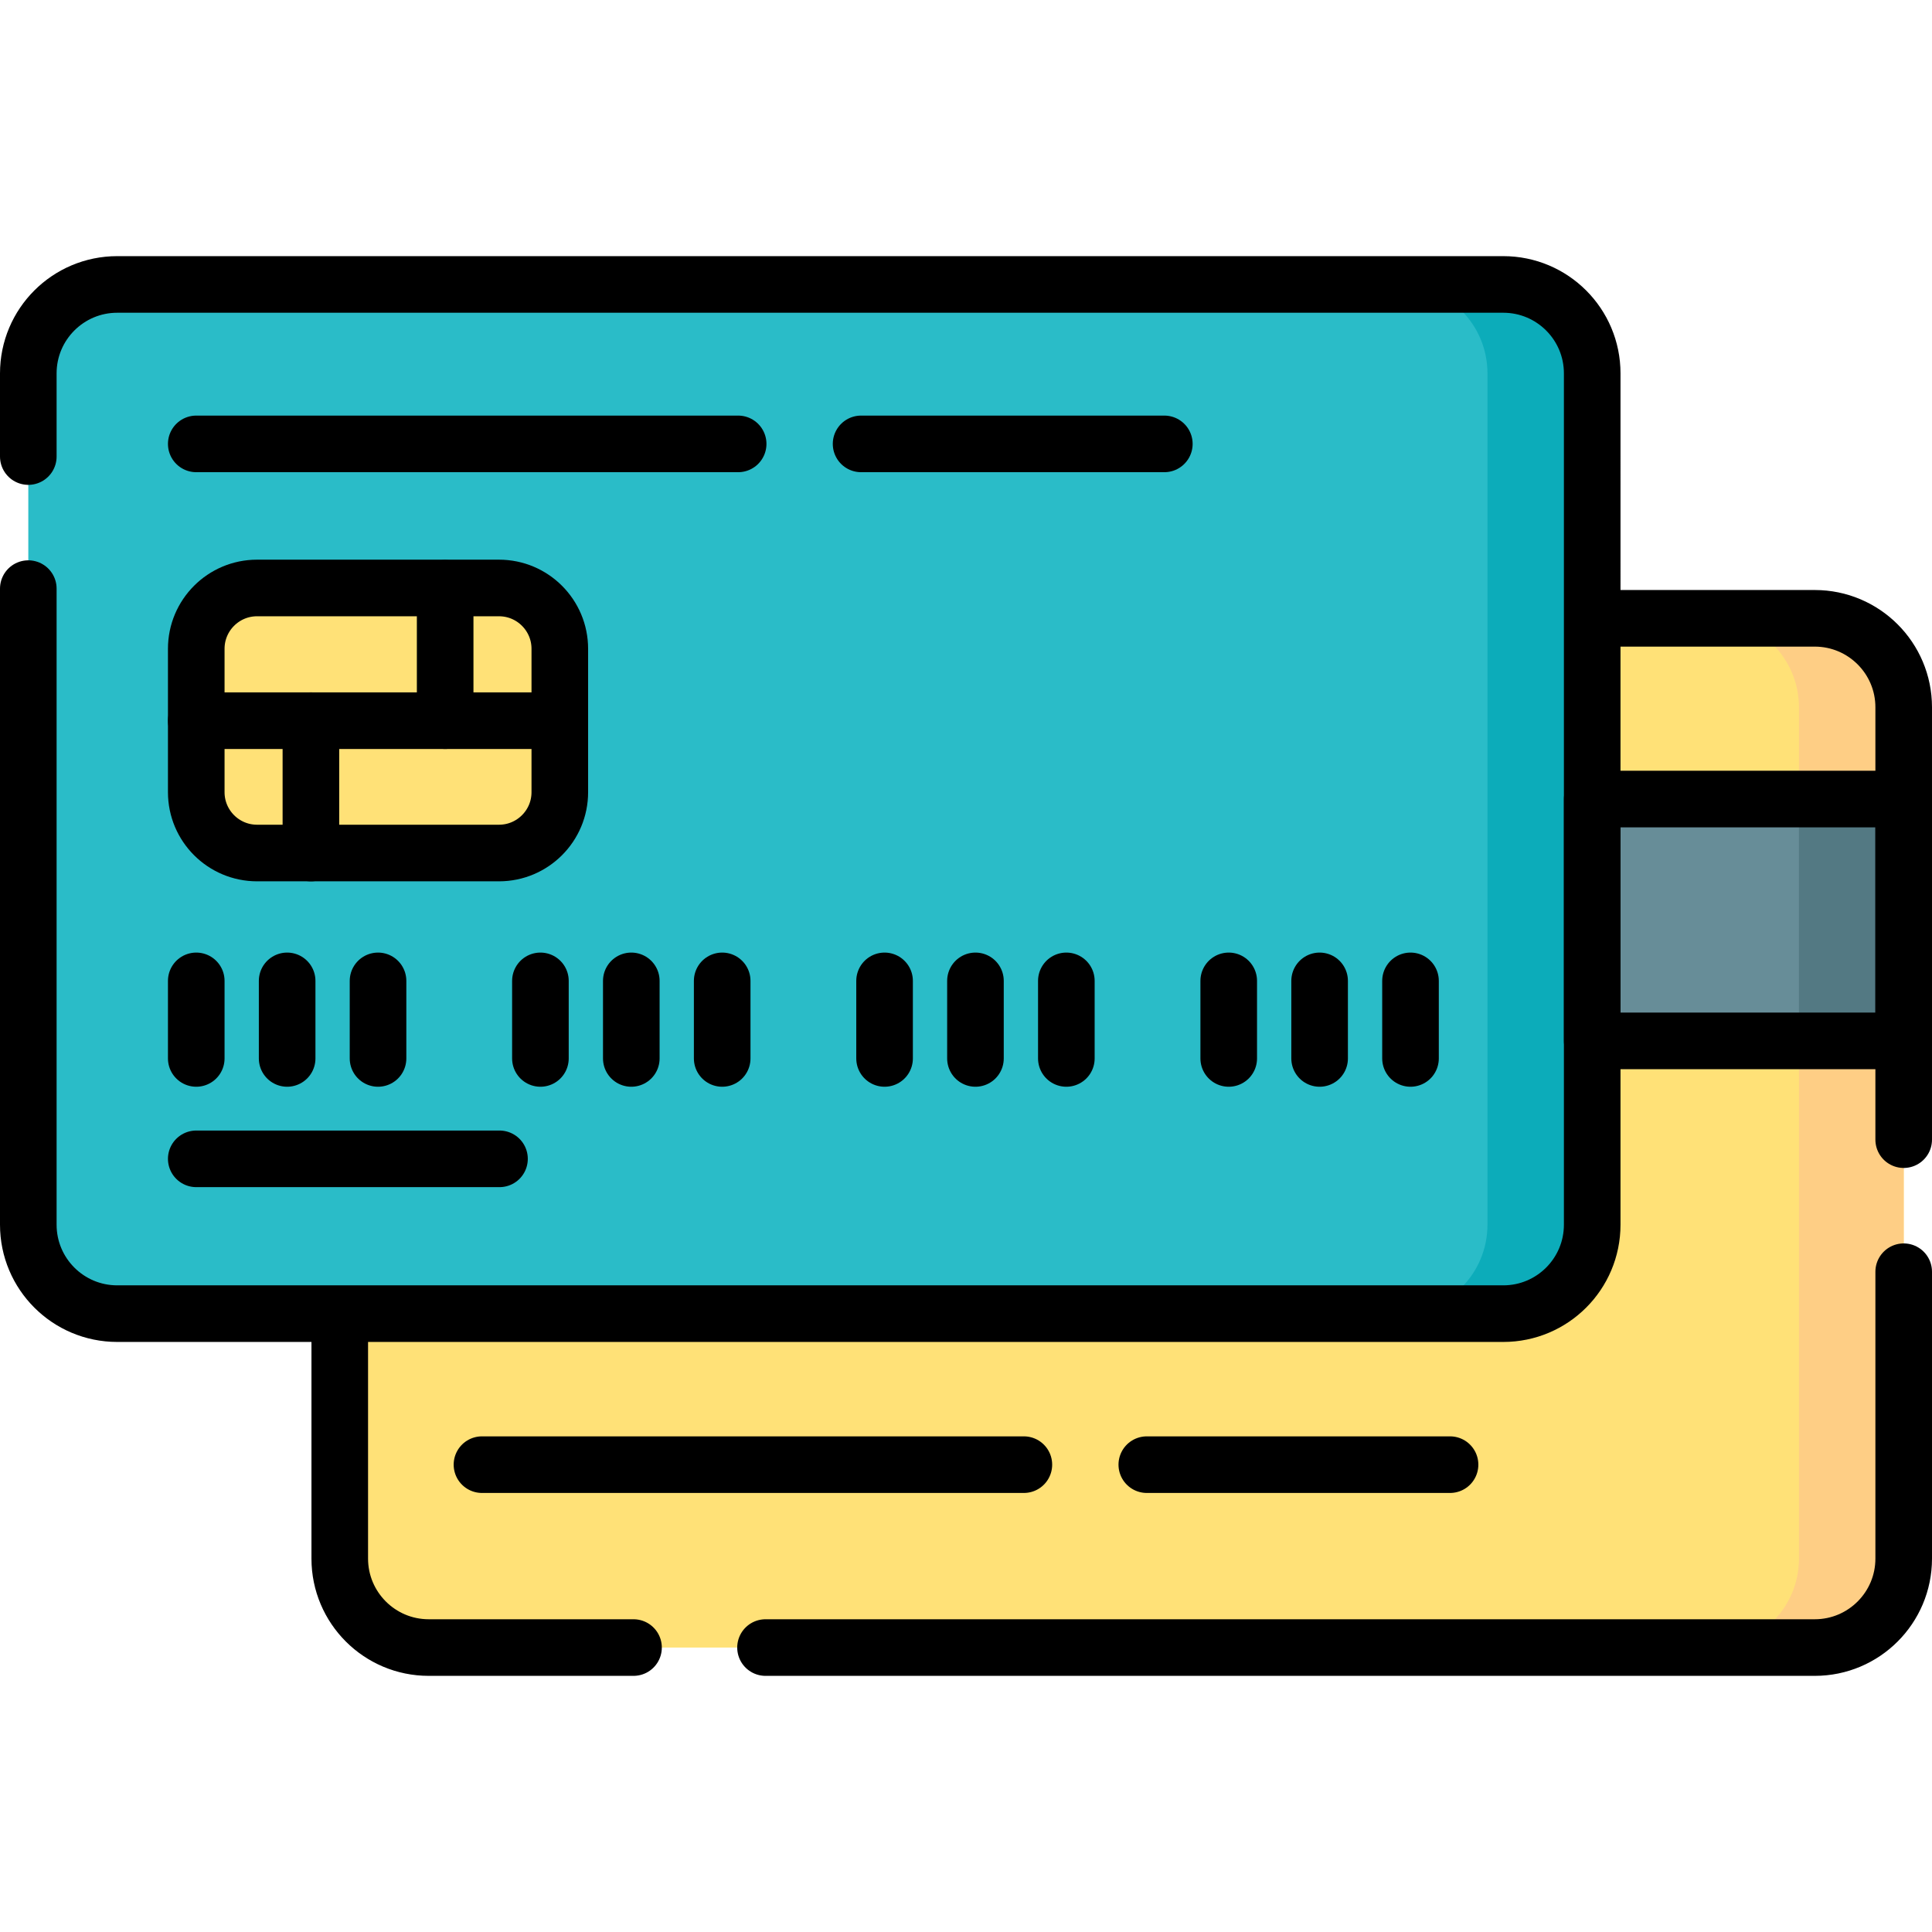 <?xml version="1.0" encoding="UTF-8"?>
<svg xmlns="http://www.w3.org/2000/svg" xmlns:xlink="http://www.w3.org/1999/xlink" version="1.1" id="Capa_1" x="0px" y="0px" viewBox="0 0 512 512" style="enable-background:new 0 0 512 512;" xml:space="preserve" width="512" height="512">
<g>
	<path style="fill:#FFE177;" d="M480.93,436.618H113.615c-13.017,0-23.57-10.553-23.57-23.57V187.435&#10;&#9;&#9;c0-13.017,10.553-23.57,23.57-23.57H480.93c13.017,0,23.57,10.553,23.57,23.57v225.613&#10;&#9;&#9;C504.5,426.066,493.947,436.618,480.93,436.618z"/>
	<path style="fill:#FECE85;" d="M504.5,187.433v225.62c0,13.01-10.55,23.57-23.57,23.57h-27.76c13.01,0,23.57-10.56,23.57-23.57&#10;&#9;&#9;v-225.62c0-13.01-10.56-23.57-23.57-23.57h27.76C493.95,163.863,504.5,174.423,504.5,187.433z"/>
	<rect x="373.8" y="211.753" style="fill:#678D98;" width="130.7" height="64.09"/>
	<rect x="476.74" y="211.753" style="fill:#537983;" width="27.76" height="64.09"/>
	<path style="fill:none;stroke:#000000;stroke-width:15;stroke-linecap:round;stroke-linejoin:round;stroke-miterlimit:10;" d="&#10;&#9;&#9;M90.04,348.13v64.92c0,13.01,10.56,23.57,23.57,23.57h54.28"/>
	<path style="fill:none;stroke:#000000;stroke-width:15;stroke-linecap:round;stroke-linejoin:round;stroke-miterlimit:10;" d="&#10;&#9;&#9;M504.5,337.02v76.03c0,13.01-10.55,23.57-23.57,23.57H202.87"/>
	<path style="fill:none;stroke:#000000;stroke-width:15;stroke-linecap:round;stroke-linejoin:round;stroke-miterlimit:10;" d="&#10;&#9;&#9;M421.96,163.86h58.97c13.02,0,23.57,10.56,23.57,23.57v114.59"/>
	<path style="fill:#2ABCC8;" d="M398.385,348.13H31.07c-13.017,0-23.57-10.553-23.57-23.57V98.947&#10;&#9;&#9;c0-13.017,10.553-23.57,23.57-23.57h367.316c13.017,0,23.57,10.553,23.57,23.57V324.56&#10;&#9;&#9;C421.955,337.577,411.402,348.13,398.385,348.13z"/>
	<path style="fill:#0CACBA;" d="M421.955,98.947v225.62c0,13.01-10.55,23.57-23.57,23.57h-27.76c13.01,0,23.57-10.56,23.57-23.57&#10;&#9;&#9;V98.947c0-13.01-10.56-23.57-23.57-23.57h27.76C411.405,75.377,421.955,85.937,421.955,98.947z"/>
	<path style="fill:none;stroke:#000000;stroke-width:15;stroke-linecap:round;stroke-linejoin:round;stroke-miterlimit:10;" d="&#10;&#9;&#9;M7.5,155.99v168.57c0,13.02,10.55,23.57,23.57,23.57h367.32c13.01,0,23.56-10.55,23.56-23.57V98.95&#10;&#9;&#9;c0-13.02-10.55-23.57-23.56-23.57H31.07C18.05,75.38,7.5,85.93,7.5,98.95v22.04"/>
	<path style="fill:#FFE177;" d="M68.131,226.059h64.102c8.904,0,16.122-7.218,16.122-16.122V171.94&#10;&#9;&#9;c0-8.904-7.218-16.122-16.122-16.122H68.131c-8.904,0-16.122,7.218-16.122,16.122v37.998&#10;&#9;&#9;C52.01,218.841,59.228,226.059,68.131,226.059z"/>
	<path style="fill:none;stroke:#000000;stroke-width:15;stroke-linecap:round;stroke-linejoin:round;stroke-miterlimit:10;" d="&#10;&#9;&#9;M68.131,226.059h64.102c8.904,0,16.122-7.218,16.122-16.122V171.94c0-8.904-7.218-16.122-16.122-16.122H68.131&#10;&#9;&#9;c-8.904,0-16.122,7.218-16.122,16.122v37.998C52.01,218.841,59.228,226.059,68.131,226.059z"/>
	
		<line style="fill:none;stroke:#000000;stroke-width:15;stroke-linecap:round;stroke-linejoin:round;stroke-miterlimit:10;" x1="52.01" y1="117.636" x2="195.619" y2="117.636"/>
	
		<line style="fill:none;stroke:#000000;stroke-width:15;stroke-linecap:round;stroke-linejoin:round;stroke-miterlimit:10;" x1="228.197" y1="117.636" x2="308.56" y2="117.636"/>
	
		<line style="fill:none;stroke:#000000;stroke-width:15;stroke-linecap:round;stroke-linejoin:round;stroke-miterlimit:10;" x1="127.726" y1="388.149" x2="271.336" y2="388.149"/>
	
		<line style="fill:none;stroke:#000000;stroke-width:15;stroke-linecap:round;stroke-linejoin:round;stroke-miterlimit:10;" x1="303.914" y1="388.149" x2="384.277" y2="388.149"/>
	
		<line style="fill:none;stroke:#000000;stroke-width:15;stroke-linecap:round;stroke-linejoin:round;stroke-miterlimit:10;" x1="52.01" y1="307.104" x2="132.372" y2="307.104"/>
	<g>
		<g>
			
				<line style="fill:none;stroke:#000000;stroke-width:15;stroke-linecap:round;stroke-linejoin:round;stroke-miterlimit:10;" x1="52.01" y1="259.942" x2="52.01" y2="280.497"/>
			
				<line style="fill:none;stroke:#000000;stroke-width:15;stroke-linecap:round;stroke-linejoin:round;stroke-miterlimit:10;" x1="76.096" y1="259.942" x2="76.096" y2="280.497"/>
			
				<line style="fill:none;stroke:#000000;stroke-width:15;stroke-linecap:round;stroke-linejoin:round;stroke-miterlimit:10;" x1="100.182" y1="259.942" x2="100.182" y2="280.497"/>
		</g>
		<g>
			
				<line style="fill:none;stroke:#000000;stroke-width:15;stroke-linecap:round;stroke-linejoin:round;stroke-miterlimit:10;" x1="143.215" y1="259.942" x2="143.215" y2="280.497"/>
			
				<line style="fill:none;stroke:#000000;stroke-width:15;stroke-linecap:round;stroke-linejoin:round;stroke-miterlimit:10;" x1="167.301" y1="259.942" x2="167.301" y2="280.497"/>
			
				<line style="fill:none;stroke:#000000;stroke-width:15;stroke-linecap:round;stroke-linejoin:round;stroke-miterlimit:10;" x1="191.387" y1="259.942" x2="191.387" y2="280.497"/>
		</g>
		<g>
			
				<line style="fill:none;stroke:#000000;stroke-width:15;stroke-linecap:round;stroke-linejoin:round;stroke-miterlimit:10;" x1="234.42" y1="259.942" x2="234.42" y2="280.497"/>
			
				<line style="fill:none;stroke:#000000;stroke-width:15;stroke-linecap:round;stroke-linejoin:round;stroke-miterlimit:10;" x1="258.506" y1="259.942" x2="258.506" y2="280.497"/>
			
				<line style="fill:none;stroke:#000000;stroke-width:15;stroke-linecap:round;stroke-linejoin:round;stroke-miterlimit:10;" x1="282.593" y1="259.942" x2="282.593" y2="280.497"/>
		</g>
		<g>
			
				<line style="fill:none;stroke:#000000;stroke-width:15;stroke-linecap:round;stroke-linejoin:round;stroke-miterlimit:10;" x1="325.625" y1="259.942" x2="325.625" y2="280.497"/>
			
				<line style="fill:none;stroke:#000000;stroke-width:15;stroke-linecap:round;stroke-linejoin:round;stroke-miterlimit:10;" x1="349.711" y1="259.942" x2="349.711" y2="280.497"/>
			
				<line style="fill:none;stroke:#000000;stroke-width:15;stroke-linecap:round;stroke-linejoin:round;stroke-miterlimit:10;" x1="373.798" y1="259.942" x2="373.798" y2="280.497"/>
		</g>
	</g>
	
		<rect x="421.955" y="211.753" style="fill:none;stroke:#000000;stroke-width:15;stroke-linecap:round;stroke-linejoin:round;stroke-miterlimit:10;" width="82.545" height="64.094"/>
	<g>
		
			<line style="fill:none;stroke:#000000;stroke-width:15;stroke-linecap:round;stroke-linejoin:round;stroke-miterlimit:10;" x1="82.393" y1="190.986" x2="82.393" y2="226.059"/>
		
			<line style="fill:none;stroke:#000000;stroke-width:15;stroke-linecap:round;stroke-linejoin:round;stroke-miterlimit:10;" x1="117.972" y1="155.913" x2="117.972" y2="190.986"/>
	</g>
	
		<line style="fill:none;stroke:#000000;stroke-width:15;stroke-linecap:round;stroke-linejoin:round;stroke-miterlimit:10;" x1="52.01" y1="190.986" x2="148.355" y2="190.986"/>
</g>















</svg>
